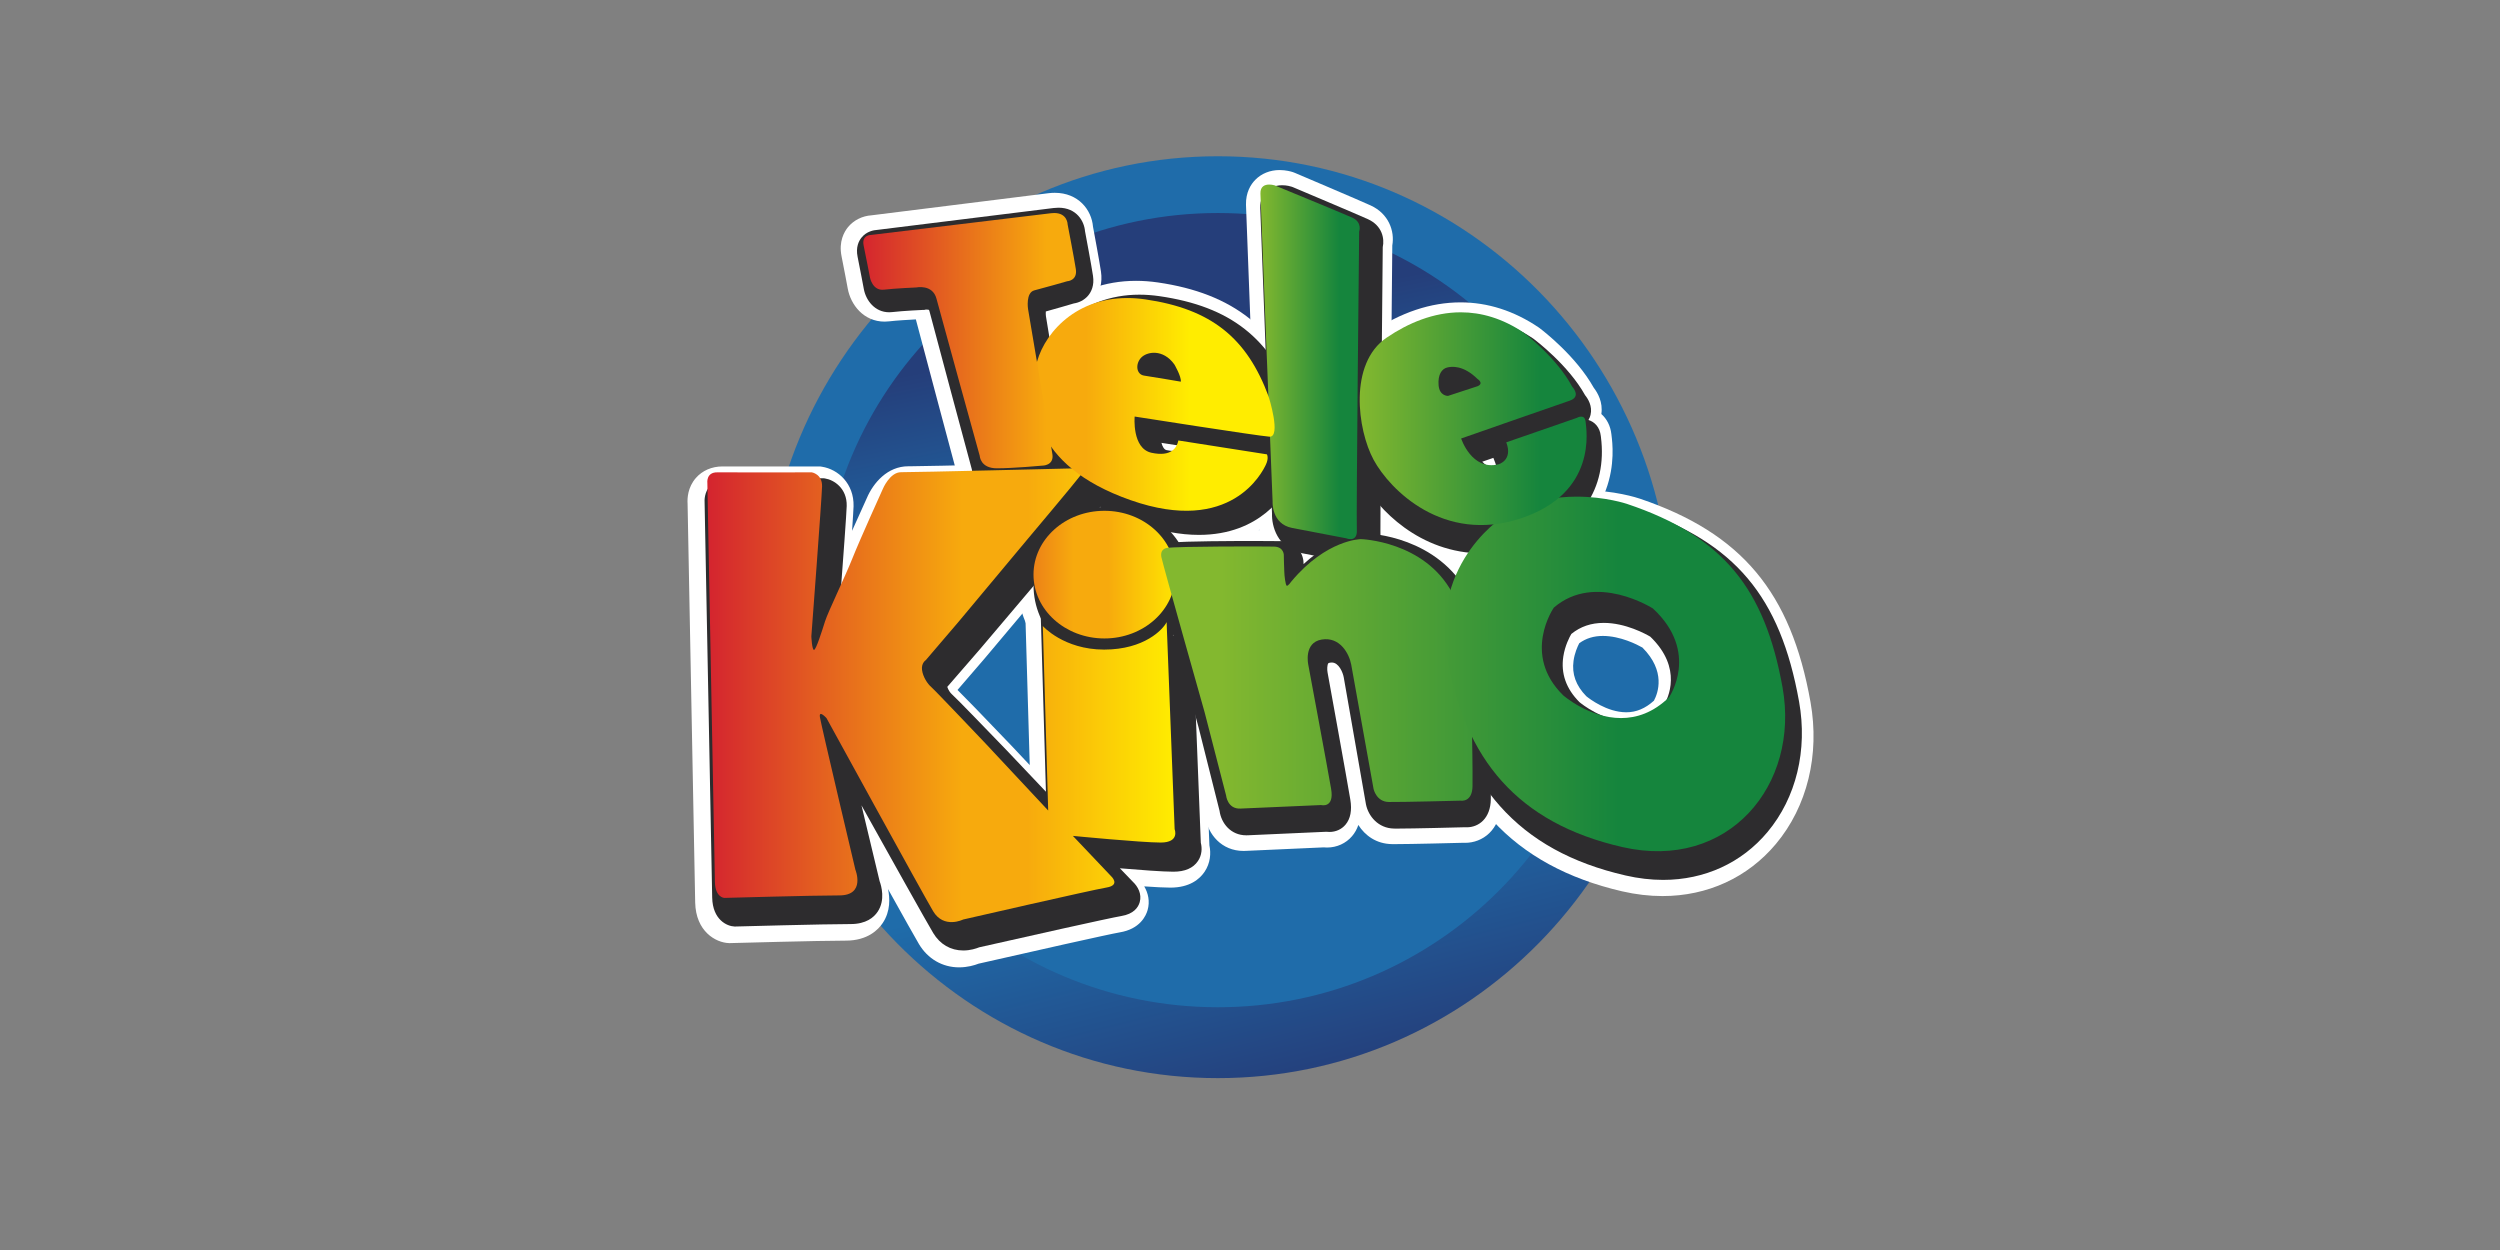 <?xml version="1.0" encoding="UTF-8"?> <svg xmlns="http://www.w3.org/2000/svg" width="160" height="80" viewBox="0 0 160 80" fill="none"><rect x="0" y="0" width="160" height="80" fill="#808080" stroke="none"/><path d="M48.897 39.5C48.897 55.793 61.901 69 77.943 69C93.985 69 106.989 55.793 106.989 39.5C106.989 23.208 93.985 10 77.943 10C61.901 10 48.897 23.208 48.897 39.5Z" fill="url(#paint0_linear_706_983)"></path><path d="M52.528 39.047C52.528 53.084 63.907 64.464 77.944 64.464C91.98 64.464 103.359 53.084 103.359 39.047C103.359 25.012 91.98 13.633 77.944 13.633C63.907 13.633 52.528 25.012 52.528 39.047Z" fill="url(#paint1_linear_706_983)"></path><path d="M45.611 32.149C45.611 32.149 45.515 31.452 46.255 31.461C46.996 31.471 52.359 31.461 52.359 31.461C52.359 31.461 53.042 31.568 53.023 32.362C53.003 33.156 52.331 41.977 52.331 41.977C52.331 41.977 52.369 42.858 52.503 42.848C52.638 42.838 53.013 41.648 53.215 41.018C53.417 40.389 54.493 38.2 54.974 36.999C55.455 35.799 56.945 32.536 56.945 32.536C56.945 32.536 57.396 31.442 58.137 31.451C58.877 31.461 69.546 31.2 69.546 31.2C69.546 31.2 70.094 31.161 69.739 31.636C69.383 32.11 66.336 35.702 66.336 35.702L61.808 41.086L59.723 43.507C59.723 43.507 59.424 43.691 59.482 44.136C59.54 44.581 59.838 45.027 60.088 45.24C60.337 45.453 63.587 48.851 63.587 48.851L67.633 53.151L67.287 41.318C67.287 41.318 68.633 42.829 71.247 42.829C73.862 42.829 75.073 41.512 75.285 41.067L75.804 54.351C75.804 54.351 76.15 55.203 74.9 55.203C73.651 55.203 69.229 54.777 69.229 54.777L71.69 57.353C71.69 57.353 72.343 57.933 71.402 58.089C70.459 58.243 62.135 60.141 62.135 60.141C62.135 60.141 60.886 60.761 60.194 59.599C59.502 58.437 53.311 47.225 53.311 47.225C53.311 47.225 52.811 46.67 52.883 47.157C52.955 47.644 55.176 56.946 55.176 56.946C55.176 56.946 55.853 58.594 54.138 58.594C52.422 58.594 46.705 58.754 46.705 58.754C46.705 58.754 46.121 58.733 46.099 57.73C46.078 56.728 45.611 32.149 45.611 32.149Z" fill="white"></path><path d="M61.281 44.157C61.706 44.572 62.868 45.773 64.747 47.738L64.756 47.747L65.903 48.966L65.613 39.055L63.025 42.133L61.281 44.157ZM69.241 53.162L69.382 53.175C70.371 53.27 72.79 53.49 74.165 53.566L73.792 44.039C73.08 44.28 72.234 44.434 71.247 44.434C70.382 44.434 69.625 44.303 68.975 44.107L69.241 53.162ZM52.946 45.348C53.502 45.348 54.026 45.616 54.503 46.146L54.627 46.283L54.717 46.445C56.78 50.182 60.75 57.355 61.505 58.657L61.591 58.614L61.777 58.572C62.389 58.433 66.403 57.519 69.003 56.948L62.42 49.955C61.164 48.641 59.295 46.699 59.025 46.443C58.57 46.048 58.008 45.268 57.888 44.34C57.772 43.441 58.151 42.754 58.593 42.352L60.584 40.042L65.105 34.666C65.545 34.148 66.093 33.5 66.618 32.876C63.772 32.944 59.737 33.038 58.48 33.054C58.459 33.088 58.44 33.124 58.426 33.155L58.406 33.201C58.391 33.234 56.926 36.444 56.465 37.595C56.224 38.196 55.862 38.988 55.512 39.753C55.221 40.392 54.822 41.264 54.744 41.507L54.715 41.597C54.609 41.93 54.463 42.384 54.324 42.767C54.105 43.365 53.74 44.368 52.619 44.449L52.501 44.453C52.147 44.453 50.976 44.319 50.77 42.601C50.738 42.331 50.726 42.073 50.724 42.044L50.72 41.948L50.728 41.852C50.948 38.966 51.259 34.793 51.372 33.068C50.512 33.069 49.238 33.071 48.166 33.071C47.807 33.071 47.497 33.071 47.235 33.07C47.314 37.236 47.627 53.737 47.693 57.117C49.203 57.077 51.988 57.007 53.534 56.989C52.825 54.019 51.365 47.874 51.293 47.39C51.187 46.675 51.446 46.199 51.683 45.925C51.999 45.558 52.46 45.348 52.946 45.348ZM61.384 61.911C60.314 61.911 59.377 61.367 58.812 60.419C58.585 60.038 57.799 58.634 56.833 56.899C56.954 57.458 57.004 58.313 56.491 59.078C56.211 59.496 55.532 60.2 54.137 60.2C52.463 60.2 46.806 60.357 46.749 60.358L46.697 60.36L46.644 60.358C45.801 60.326 44.532 59.609 44.492 57.763C44.471 56.792 44.029 33.499 44.005 32.229C43.983 31.891 44.013 31.191 44.536 30.59C44.951 30.115 45.556 29.852 46.239 29.852L46.276 29.852C46.421 29.854 46.867 29.856 48.166 29.856C49.974 29.856 52.356 29.852 52.356 29.852L52.482 29.852L52.607 29.871C53.638 30.032 54.663 30.952 54.628 32.398C54.623 32.589 54.586 33.175 54.532 33.973C54.977 32.973 55.394 32.059 55.471 31.89C55.892 30.894 56.806 29.842 58.126 29.842L58.185 29.843C59.202 29.843 68.93 29.605 69.483 29.592C69.506 29.591 69.537 29.59 69.574 29.59C70.331 29.59 70.969 29.962 71.281 30.585C71.431 30.886 71.707 31.685 71.023 32.598C70.657 33.086 68.074 36.134 67.561 36.74L66.562 37.926L68.478 40.237C68.592 40.351 69.522 41.219 71.247 41.219C73.188 41.219 73.864 40.314 73.871 40.304C73.871 40.305 73.855 40.328 73.833 40.375L76.89 41.001L77.402 54.103C77.509 54.604 77.47 55.234 77.094 55.793C76.782 56.256 76.149 56.808 74.899 56.808C74.526 56.808 73.918 56.775 73.231 56.728C73.479 57.152 73.609 57.683 73.444 58.254C73.341 58.609 72.962 59.459 71.662 59.672C71.015 59.778 65.96 60.916 62.629 61.675C62.364 61.778 61.918 61.911 61.384 61.911Z" fill="white"></path><path d="M75.188 37.514C75.188 39.857 73.303 41.756 70.978 41.756C68.652 41.756 66.768 39.857 66.768 37.514C66.768 35.172 68.652 33.273 70.978 33.273C73.303 33.273 75.188 35.172 75.188 37.514Z" fill="white"></path><path d="M70.977 34.874C69.542 34.874 68.374 36.056 68.374 37.508C68.374 38.961 69.542 40.142 70.977 40.142C72.413 40.142 73.581 38.961 73.581 37.508C73.581 36.056 72.413 34.874 70.977 34.874ZM70.977 43.357C67.769 43.357 65.16 40.733 65.16 37.508C65.16 34.284 67.769 31.66 70.977 31.66C74.185 31.66 76.794 34.284 76.794 37.508C76.794 40.733 74.185 43.357 70.977 43.357Z" fill="white"></path><path d="M74.972 35.624C74.972 35.624 74.466 35.653 74.597 36.263C74.727 36.873 77.351 46.488 77.351 46.488L78.721 51.977C78.721 51.977 78.807 52.892 79.643 52.849C80.479 52.805 84.791 52.617 84.791 52.617C84.791 52.617 85.641 52.849 85.425 51.542C85.209 50.235 83.969 43.35 83.969 43.35C83.969 43.35 83.651 41.884 84.82 41.68C85.987 41.477 86.579 42.61 86.708 43.336C86.838 44.062 88.136 51.557 88.136 51.557C88.136 51.557 88.309 52.398 89.102 52.413C89.895 52.428 93.701 52.326 93.701 52.326C93.701 52.326 94.437 52.457 94.451 51.367C94.465 50.279 94.422 48.013 94.422 48.013C94.422 48.013 94.941 42.014 93.153 38.587C91.365 35.159 87.328 35.043 87.328 35.043C87.328 35.043 85.127 35.062 82.897 37.831C82.897 37.831 82.666 38.17 82.589 38.122C82.513 38.074 82.44 37.456 82.435 37.175C82.431 36.895 82.397 36.2 82.407 36.156C82.416 36.113 82.421 35.556 81.787 35.537C81.152 35.517 75.597 35.517 74.972 35.624Z" fill="white"></path><path d="M76.49 37.166C77.036 39.214 78.147 43.303 78.901 46.067L78.909 46.101L80.186 51.216C81.116 51.173 82.683 51.103 83.711 51.058C83.342 48.939 82.453 44.003 82.391 43.656C82.33 43.349 82.154 42.174 82.811 41.2C83.204 40.617 83.819 40.225 84.544 40.099C84.727 40.068 84.909 40.051 85.09 40.051C86.919 40.051 88.031 41.609 88.29 43.056C88.402 43.679 89.346 49.134 89.636 50.808C90.479 50.8 91.937 50.766 92.847 50.743C92.845 49.618 92.816 48.065 92.816 48.046L92.814 47.961L92.821 47.876C92.953 46.336 93.012 41.794 91.729 39.333C90.497 36.972 87.786 36.686 87.343 36.656C87.084 36.686 85.704 36.934 84.186 38.796C83.985 39.085 83.481 39.736 82.606 39.736C82.296 39.736 81.995 39.649 81.733 39.484C81.449 39.306 80.859 38.934 80.829 37.205C80.829 37.185 80.828 37.162 80.827 37.138C80.633 37.137 80.412 37.137 80.164 37.137C78.613 37.137 77.356 37.149 76.49 37.166ZM79.586 54.46C78.175 54.46 77.306 53.386 77.139 52.279L75.796 46.896C75.345 45.244 73.157 37.22 73.025 36.6C72.884 35.938 73.012 35.303 73.385 34.815C73.848 34.207 74.492 34.063 74.785 34.03C75.507 33.941 78.083 33.922 80.164 33.922C80.805 33.922 81.58 33.925 81.836 33.933C82.54 33.954 83.149 34.252 83.554 34.77C83.584 34.81 83.612 34.849 83.639 34.889C85.515 33.506 87.088 33.44 87.314 33.438L87.344 33.438L87.374 33.439C87.578 33.445 92.379 33.631 94.578 37.846C96.456 41.446 96.093 47.243 96.03 48.065C96.038 48.485 96.071 50.393 96.058 51.391C96.035 53.143 94.857 53.941 93.773 53.941C93.732 53.941 93.692 53.939 93.656 53.938C93.112 53.952 90.309 54.024 89.299 54.024C89.21 54.024 89.133 54.024 89.072 54.023C88.079 54.005 87.354 53.466 86.934 52.798C86.845 53.065 86.711 53.303 86.533 53.513C86.14 53.977 85.556 54.242 84.932 54.242C84.852 54.242 84.778 54.238 84.711 54.232C83.941 54.265 80.459 54.418 79.727 54.456C79.679 54.459 79.632 54.46 79.586 54.46Z" fill="white"></path><path d="M107.12 45.848C104.025 48.928 100.43 45.732 100.43 45.732C97.777 43.098 99.835 40.097 99.835 40.097C102.468 37.793 106.101 40.155 106.101 40.155C109.081 42.963 107.12 45.848 107.12 45.848ZM114.291 45.209C113.176 38.935 110.6 35.527 104.448 33.435C104.448 33.435 100.373 32.041 96.874 34.094C96.874 34.094 91.99 36.998 93.106 43.389C94.221 49.78 97.489 53.924 104.179 55.473C110.869 57.022 115.406 51.484 114.291 45.209Z" fill="white"></path><path d="M101.522 44.557C101.7 44.703 102.834 45.586 104.083 45.586C104.722 45.586 105.302 45.342 105.852 44.843C106.11 44.36 106.631 42.963 105.116 41.444C104.778 41.252 103.706 40.7 102.583 40.7C101.999 40.7 101.502 40.853 101.072 41.168C100.958 41.387 100.776 41.796 100.707 42.29C100.59 43.136 100.857 43.878 101.522 44.557ZM104.083 48.8C101.53 48.8 99.577 47.129 99.362 46.939L99.298 46.879C96.447 44.049 97.535 40.614 98.509 39.194L98.623 39.026L98.776 38.893C99.828 37.972 101.144 37.486 102.583 37.486C104.87 37.486 106.768 38.677 106.977 38.813L107.098 38.892L107.203 38.99C110.349 41.955 109.393 45.367 108.449 46.757L108.362 46.885L108.253 46.993C107.065 48.175 105.623 48.8 104.083 48.8ZM97.698 35.479C97.467 35.623 93.796 38.003 94.688 43.118C95.759 49.254 98.797 52.583 104.541 53.913C105.176 54.06 105.801 54.134 106.401 54.134C108.339 54.134 109.996 53.379 111.194 51.949C112.589 50.283 113.141 47.931 112.709 45.496C111.655 39.564 109.357 36.807 103.931 34.963C103.923 34.96 102.78 34.585 101.28 34.585C99.919 34.585 98.714 34.886 97.698 35.479ZM106.401 57.348C105.558 57.348 104.689 57.246 103.816 57.045C96.832 55.426 92.81 51.053 91.522 43.671C90.851 39.825 92.097 37.061 93.26 35.421C94.503 33.669 95.897 32.81 96.052 32.718C97.578 31.822 99.334 31.371 101.28 31.371C103.304 31.371 104.804 31.864 104.968 31.92C111.463 34.128 114.622 37.899 115.873 44.934C116.472 48.308 115.665 51.617 113.657 54.014C111.855 56.164 109.278 57.348 106.401 57.348Z" fill="white"></path><path d="M92.043 25.63C91.985 24.933 92.259 24.585 92.576 24.497C92.893 24.41 93.643 24.337 94.552 25.224C94.552 25.224 94.992 25.499 94.566 25.688L92.648 26.313C92.648 26.313 92.1 26.327 92.043 25.63ZM101.53 27.954C101.473 27.431 100.968 27.722 100.968 27.722L96.412 29.29C96.858 30.452 95.907 30.699 95.907 30.699C94.177 31.12 93.499 29.044 93.499 29.044C93.499 29.044 99.728 26.879 100.507 26.618C101.285 26.356 100.665 25.717 100.665 25.717C99.685 23.872 97.565 22.275 97.565 22.275C94.306 20.082 91.134 20.925 88.683 22.58C86.232 24.236 86.794 28.477 87.847 30.409C88.899 32.34 92.36 35.797 97.334 34.17C102.309 32.544 101.587 28.477 101.53 27.954Z" fill="white"></path><path d="M93.266 24.909C93.205 25.049 93.163 25.207 93.149 25.379C93.133 25.58 93.161 25.78 93.223 25.962C93.477 25.819 93.614 25.591 93.639 25.463C93.61 25.301 93.487 25.071 93.266 24.909ZM93.475 22.566C92.22 22.566 90.91 23.02 89.583 23.918C88.045 24.956 88.505 28.262 89.258 29.645C89.889 30.802 91.855 32.991 94.783 32.991C95.448 32.991 96.139 32.876 96.835 32.648C98.59 32.074 99.603 31.135 99.899 29.795L98.079 30.422C98.028 30.652 97.949 30.848 97.867 31.008C97.496 31.729 96.82 32.128 96.311 32.26L96.287 32.266C96.009 32.334 95.73 32.368 95.455 32.368C93.432 32.368 92.314 30.595 91.972 29.547L91.483 28.048L92.068 27.845C91.262 27.617 90.537 26.914 90.442 25.768C90.301 24.076 91.275 23.194 92.151 22.953C92.408 22.882 92.678 22.847 92.953 22.847C93.598 22.847 94.569 23.048 95.579 23.988C96.105 24.393 96.398 25.001 96.354 25.619C96.332 25.923 96.233 26.207 96.071 26.456C96.964 26.145 97.897 25.822 98.637 25.567C97.938 24.682 97.035 23.901 96.63 23.589C95.595 22.901 94.562 22.566 93.475 22.566ZM94.783 36.206C90.355 36.206 87.453 33.049 86.436 31.183C84.969 28.489 84.603 23.402 87.784 21.254C89.653 19.992 91.568 19.352 93.475 19.352C95.211 19.352 96.889 19.889 98.462 20.947L98.532 20.997C98.772 21.178 100.862 22.787 102 24.814C102.253 25.142 102.599 25.746 102.486 26.497C102.835 26.806 103.069 27.254 103.128 27.783L103.134 27.834C103.193 28.308 103.376 29.75 102.772 31.366C102.243 32.781 100.956 34.682 97.834 35.703C96.815 36.036 95.788 36.206 94.783 36.206Z" fill="white"></path><path d="M82.244 12.546C82.244 12.546 81.33 12.245 81.349 13.069C81.368 13.892 82.109 32.899 82.109 32.899C82.109 32.899 82.022 34.336 83.32 34.598C84.618 34.859 86.694 35.266 86.694 35.266C86.694 35.266 87.4 35.571 87.357 34.729C87.314 33.886 87.501 15.513 87.501 15.513C87.501 15.513 87.718 14.918 87.054 14.613C86.391 14.308 82.244 12.546 82.244 12.546Z" fill="white"></path><path d="M83.724 33.037C84.336 33.16 85.106 33.313 85.746 33.439C85.755 29.597 85.859 18.998 85.892 15.853C85.207 15.555 84.022 15.048 83.013 14.618C83.152 18.326 83.509 27.537 83.715 32.833L83.72 32.96L83.716 32.978C83.718 32.997 83.72 33.018 83.724 33.037ZM86.96 36.925C86.689 36.925 86.451 36.873 86.28 36.82C85.84 36.734 84.123 36.397 83.003 36.17C81.29 35.826 80.458 34.278 80.501 32.893C80.446 31.469 79.763 13.914 79.743 13.104C79.725 12.307 80.055 11.797 80.337 11.51C80.731 11.106 81.285 10.883 81.895 10.883C82.295 10.883 82.623 10.976 82.745 11.016L82.872 11.064C83.042 11.136 87.049 12.839 87.726 13.15C88.876 13.679 89.27 14.79 89.107 15.706C89.032 23.008 88.934 33.95 88.963 34.647C89.006 35.493 88.681 36.023 88.401 36.318C88.03 36.709 87.518 36.925 86.96 36.925Z" fill="white"></path><path d="M76.183 25.014C76.183 25.014 74.308 24.695 73.804 24.622C73.299 24.549 73.213 23.896 73.588 23.474C73.963 23.053 75.029 22.864 75.765 23.896C75.765 23.896 76.226 24.68 76.183 25.014ZM81.893 25.987C80.48 22.167 78.158 20.294 73.876 19.669C69.594 19.045 67.157 21.906 66.753 24.084C66.349 26.263 66.378 30.417 72.924 32.712C79.47 35.007 81.489 30.867 81.705 30.417C81.922 29.967 81.777 29.734 81.777 29.734L76.024 28.834C75.924 29.313 75.563 29.909 74.28 29.633C72.996 29.356 73.184 27.28 73.184 27.28C73.184 27.28 81.143 28.529 81.936 28.587C82.729 28.645 81.893 25.987 81.893 25.987Z" fill="white"></path><path d="M72.706 21.187C69.951 21.187 68.561 23.142 68.333 24.375C67.745 27.548 69.421 29.778 73.456 31.193C74.588 31.59 75.625 31.791 76.539 31.791C77.792 31.791 78.656 31.414 79.242 30.962L76.827 30.584C76.338 31.047 75.663 31.308 74.875 31.308C74.583 31.308 74.269 31.272 73.942 31.202C72.095 30.805 71.427 28.872 71.584 27.133L71.738 25.424L72.276 25.508C72.111 25.317 71.978 25.092 71.886 24.84C71.591 24.033 71.788 23.077 72.388 22.404C72.876 21.855 73.644 21.527 74.442 21.527C75.465 21.527 76.424 22.05 77.073 22.96L77.114 23.018L77.15 23.078C77.89 24.338 77.805 25 77.776 25.218L77.631 26.34C78.705 26.504 79.681 26.651 80.445 26.763C80.421 26.672 80.396 26.585 80.371 26.504C79.145 23.217 77.318 21.793 73.644 21.257C73.324 21.211 73.008 21.187 72.706 21.187ZM76.539 35.005C75.262 35.005 73.867 34.743 72.393 34.226C64.914 31.605 64.659 26.562 65.173 23.789C65.438 22.362 66.275 20.939 67.471 19.886C68.891 18.634 70.702 17.973 72.706 17.973C73.163 17.973 73.634 18.008 74.108 18.077C78.912 18.777 81.778 21.044 83.4 25.427L83.425 25.502C84.302 28.289 83.694 29.119 83.464 29.432C83.439 29.464 83.415 29.497 83.389 29.528C83.468 29.925 83.461 30.469 83.153 31.111C82.715 32.024 80.941 35.005 76.539 35.005Z" fill="white"></path><path d="M58.766 18.824C58.766 18.824 59.804 18.592 60.049 19.565C60.294 20.538 62.788 29.862 62.788 29.862C62.788 29.862 62.817 30.676 63.87 30.676C64.922 30.676 66.739 30.501 66.739 30.501C66.739 30.501 67.503 30.516 67.388 29.746C67.272 28.976 65.845 20.233 65.845 20.233C65.845 20.233 65.686 19.158 66.249 19.013C66.811 18.868 68.325 18.418 68.325 18.418C68.325 18.418 68.989 18.389 68.873 17.619C68.757 16.849 68.354 14.7 68.354 14.7C68.354 14.7 68.354 13.828 67.302 13.959C66.249 14.089 55.911 15.382 55.911 15.382C55.911 15.382 55.291 15.367 55.435 16.079C55.579 16.791 55.839 18.185 55.839 18.185C55.839 18.185 55.997 19.057 56.718 18.97C57.439 18.882 58.766 18.824 58.766 18.824Z" fill="white"></path><path d="M59.029 17.194C60.291 17.194 61.303 17.971 61.606 19.174C61.818 20.013 63.764 27.296 64.237 29.064C64.68 29.05 65.201 29.016 65.639 28.983C65.241 26.515 64.271 20.566 64.258 20.494L64.255 20.469C64.034 18.971 64.674 17.762 65.846 17.459C66.119 17.388 66.675 17.228 67.155 17.088C67.071 16.608 66.969 16.049 66.892 15.631C64.971 15.871 59.565 16.546 57.219 16.84C57.25 17.003 57.28 17.161 57.307 17.303C57.84 17.262 58.379 17.235 58.596 17.225C58.708 17.209 58.857 17.194 59.029 17.194ZM63.869 32.284C62.295 32.284 61.359 31.23 61.204 30.16C60.929 29.134 59.142 22.448 58.615 20.442C58.161 20.465 57.363 20.512 56.91 20.566C56.813 20.578 56.715 20.584 56.618 20.584H56.618C55.26 20.584 54.442 19.491 54.257 18.475C54.256 18.467 54 17.091 53.859 16.4C53.667 15.453 54.035 14.827 54.27 14.539C54.634 14.094 55.191 13.816 55.779 13.78C56.678 13.668 66.1 12.49 67.103 12.365C67.239 12.348 67.375 12.34 67.506 12.34C69.011 12.34 69.862 13.425 69.952 14.509C70.036 14.957 70.357 16.682 70.462 17.382C70.566 18.08 70.4 18.735 69.994 19.228C69.567 19.746 69.02 19.929 68.673 19.992C68.456 20.056 67.961 20.202 67.489 20.337C67.763 22.017 68.873 28.819 68.976 29.51C69.08 30.201 68.906 30.849 68.487 31.335C67.933 31.978 67.176 32.091 66.841 32.107C66.528 32.137 64.897 32.284 63.869 32.284Z" fill="white"></path><path d="M45.954 32.145C45.954 32.145 45.859 31.457 46.595 31.466C47.331 31.476 52.668 31.466 52.668 31.466C52.668 31.466 53.347 31.571 53.329 32.356C53.309 33.141 52.64 41.855 52.64 41.855C52.64 41.855 52.678 42.725 52.812 42.716C52.946 42.707 53.319 41.53 53.52 40.908C53.721 40.286 54.791 38.124 55.27 36.938C55.748 35.752 57.231 32.528 57.231 32.528C57.231 32.528 57.68 31.447 58.416 31.457C59.153 31.466 69.769 31.208 69.769 31.208C69.769 31.208 70.314 31.17 69.961 31.638C69.607 32.107 66.575 35.656 66.575 35.656L62.07 40.975L59.995 43.366C59.995 43.366 59.698 43.548 59.756 43.989C59.813 44.428 60.11 44.868 60.358 45.079C60.607 45.289 63.84 48.648 63.84 48.648L67.866 52.895L67.522 41.205C67.522 41.205 68.861 42.697 71.463 42.697C74.064 42.697 75.269 41.396 75.479 40.956L75.996 54.081C75.996 54.081 76.34 54.923 75.097 54.923C73.853 54.923 69.454 54.502 69.454 54.502L71.902 57.046C71.902 57.046 72.553 57.621 71.615 57.773C70.678 57.926 62.395 59.801 62.395 59.801C62.395 59.801 61.152 60.414 60.463 59.266C59.775 58.118 53.615 47.04 53.615 47.04C53.615 47.04 53.118 46.493 53.19 46.973C53.262 47.453 55.471 56.645 55.471 56.645C55.471 56.645 56.145 58.274 54.438 58.274C52.731 58.274 47.042 58.431 47.042 58.431C47.042 58.431 46.461 58.41 46.44 57.42C46.418 56.43 45.954 32.145 45.954 32.145Z" fill="#2D2C2E"></path><path d="M68.748 53.574L69.536 53.65C69.58 53.654 73.909 54.067 75.097 54.067C75.11 54.067 75.122 54.067 75.134 54.067L74.691 42.8C73.923 43.225 72.863 43.563 71.463 43.563C70.193 43.563 69.18 43.247 68.432 42.882L68.748 53.574ZM53.253 45.92C53.377 45.92 53.757 45.92 54.253 46.467L54.32 46.54L54.368 46.627C54.429 46.738 60.528 57.705 61.202 58.828C61.342 59.061 61.482 59.109 61.649 59.109C61.809 59.109 61.965 59.056 62.02 59.032L62.117 58.981L62.206 58.968C62.499 58.901 68.489 57.545 70.732 57.077L68.791 55.06L68.793 55.129L63.215 49.245C62.013 47.996 60.015 45.932 59.796 45.736C59.419 45.417 58.991 44.784 58.903 44.105C58.819 43.468 59.096 42.996 59.404 42.74L61.42 40.416L65.918 35.105C66.692 34.2 67.74 32.967 68.464 32.106C65.649 32.173 59.31 32.323 58.467 32.323L58.427 32.323C58.312 32.377 58.108 32.667 58.026 32.864L58.013 32.893C57.998 32.925 56.534 36.112 56.069 37.265C55.835 37.843 55.479 38.617 55.135 39.367C54.804 40.084 54.429 40.898 54.339 41.178L54.31 41.269C53.765 42.96 53.581 43.529 52.874 43.58L52.81 43.583C51.854 43.583 51.804 42.445 51.78 41.898L51.778 41.846L51.782 41.795C51.968 39.377 52.453 32.965 52.468 32.34V32.333C51.858 32.334 49.983 32.337 48.497 32.337C47.703 32.337 47.141 32.336 46.819 32.334C46.864 34.668 47.28 56.476 47.301 57.406C47.302 57.474 47.307 57.527 47.314 57.568C48.513 57.535 52.943 57.418 54.438 57.418C54.601 57.418 54.696 57.395 54.739 57.379C54.755 57.282 54.715 57.074 54.676 56.98L54.65 56.917L54.634 56.851C54.264 55.31 52.412 47.599 52.339 47.105C52.287 46.757 52.36 46.465 52.555 46.239C52.73 46.036 52.984 45.92 53.253 45.92ZM61.649 60.831C60.841 60.831 60.157 60.434 59.726 59.714C59.309 59.019 56.969 54.833 55.135 51.543C55.519 53.159 55.943 54.928 56.295 56.393C56.407 56.697 56.671 57.601 56.17 58.35C55.93 58.71 55.434 59.14 54.438 59.14C52.763 59.14 47.123 59.296 47.066 59.297L47.039 59.298L47.011 59.297C46.529 59.279 45.61 58.869 45.58 57.444C45.559 56.48 45.114 33.199 45.095 32.199C45.079 31.998 45.084 31.501 45.44 31.092C45.631 30.872 45.985 30.61 46.58 30.61L46.606 30.61C46.82 30.613 47.457 30.615 48.497 30.615C50.296 30.615 52.667 30.61 52.667 30.61L52.734 30.61L52.801 30.621C53.374 30.71 54.217 31.252 54.189 32.382C54.178 32.833 53.968 35.707 53.782 38.187C54.046 37.609 54.3 37.048 54.472 36.621C54.943 35.454 56.33 32.432 56.443 32.185C56.541 31.957 57.176 30.601 58.407 30.601L58.467 30.601C59.494 30.601 69.309 30.363 69.735 30.352C69.751 30.352 69.772 30.352 69.798 30.352C70.266 30.352 70.655 30.569 70.837 30.935C70.947 31.155 71.067 31.607 70.648 32.162C70.289 32.638 67.542 35.856 67.23 36.221L62.727 41.537L60.626 43.959C60.678 44.142 60.821 44.348 60.915 44.427C61.169 44.642 63.479 47.036 64.46 48.055L66.94 50.671L66.593 38.885L68.163 40.635C68.204 40.679 69.31 41.841 71.463 41.841C73.887 41.841 74.698 40.599 74.705 40.586L76.34 40.928L76.852 53.938C76.94 54.276 76.93 54.718 76.67 55.104C76.365 55.559 75.836 55.789 75.097 55.789C74.436 55.789 72.96 55.679 71.672 55.57L72.503 56.434C72.819 56.728 73.092 57.216 72.941 57.741C72.845 58.073 72.561 58.497 71.754 58.628C71.04 58.745 65.544 59.976 62.666 60.629C62.48 60.704 62.104 60.831 61.649 60.831Z" fill="#2D2C2E"></path><path d="M75.385 37.444C75.385 39.758 73.509 41.634 71.195 41.634C68.882 41.634 67.006 39.758 67.006 37.444C67.006 35.13 68.882 33.254 71.195 33.254C73.509 33.254 75.385 35.13 75.385 37.444Z" fill="#2D2C2E"></path><path d="M71.195 34.12C69.361 34.12 67.867 35.614 67.867 37.449C67.867 39.285 69.361 40.779 71.195 40.779C73.031 40.779 74.524 39.285 74.524 37.449C74.524 35.614 73.031 34.12 71.195 34.12ZM71.195 42.5C68.411 42.5 66.145 40.234 66.145 37.449C66.145 34.664 68.411 32.398 71.195 32.398C73.98 32.398 76.246 34.664 76.246 37.449C76.246 40.234 73.98 42.5 71.195 42.5Z" fill="#2D2C2E"></path><path d="M75.169 35.574C75.169 35.574 74.667 35.603 74.797 36.205C74.925 36.808 77.537 46.307 77.537 46.307L78.9 51.732C78.9 51.732 78.986 52.635 79.818 52.593C80.65 52.549 84.939 52.363 84.939 52.363C84.939 52.363 85.786 52.593 85.571 51.301C85.356 50.01 84.122 43.208 84.122 43.208C84.122 43.208 83.806 41.759 84.968 41.558C86.13 41.357 86.719 42.476 86.847 43.193C86.977 43.911 88.268 51.316 88.268 51.316C88.268 51.316 88.44 52.147 89.229 52.162C90.018 52.177 93.806 52.076 93.806 52.076C93.806 52.076 94.537 52.205 94.552 51.129C94.566 50.053 94.523 47.814 94.523 47.814C94.523 47.814 95.039 41.888 93.26 38.501C91.482 35.114 87.464 35 87.464 35C87.464 35 85.275 35.019 83.055 37.755C83.055 37.755 82.826 38.09 82.749 38.042C82.673 37.994 82.601 37.384 82.596 37.107C82.591 36.83 82.558 36.143 82.568 36.1C82.577 36.057 82.582 35.507 81.951 35.488C81.319 35.469 75.791 35.469 75.169 35.574Z" fill="#2D2C2E"></path><path d="M79.756 51.648C79.762 51.677 79.773 51.711 79.784 51.738C80.549 51.699 83.92 51.551 84.731 51.516C84.729 51.495 84.725 51.472 84.721 51.448C84.514 50.203 83.336 43.705 83.277 43.38C83.231 43.159 83.081 42.236 83.579 41.495C83.861 41.076 84.29 40.807 84.821 40.715C84.961 40.691 85.1 40.679 85.237 40.679C86.633 40.679 87.489 41.906 87.695 43.047C87.82 43.742 89.007 50.548 89.11 51.141C89.156 51.3 89.235 51.306 89.245 51.306C89.293 51.307 89.354 51.308 89.425 51.308C90.379 51.308 93.132 51.238 93.685 51.223C93.688 51.195 93.69 51.162 93.691 51.123C93.704 50.073 93.662 47.858 93.662 47.836L93.661 47.79L93.665 47.745C93.67 47.688 94.137 42.027 92.498 38.907C91.032 36.117 87.751 35.882 87.46 35.867C87.292 35.877 85.575 36.035 83.744 38.278C83.532 38.58 83.231 38.913 82.766 38.913C82.598 38.913 82.434 38.866 82.292 38.778C82.119 38.669 81.758 38.443 81.735 37.127C81.733 37.017 81.727 36.838 81.72 36.664C81.715 36.535 81.712 36.433 81.709 36.35C81.443 36.347 80.977 36.345 80.336 36.345C78.314 36.345 76.538 36.367 75.731 36.401C76.101 37.816 77.445 42.73 78.366 46.085L78.371 46.103L79.755 51.61L79.756 51.648ZM79.76 53.46C78.766 53.46 78.158 52.684 78.051 51.893L76.704 46.532C76.424 45.514 74.085 36.999 73.955 36.392C73.833 35.823 74.008 35.441 74.176 35.221C74.423 34.896 74.79 34.754 75.07 34.724C75.753 34.633 78.963 34.623 80.336 34.623C81.13 34.623 81.774 34.627 81.976 34.633C82.454 34.647 82.863 34.842 83.127 35.182C83.352 35.471 83.436 35.826 83.429 36.101C85.501 34.187 87.366 34.146 87.457 34.145L87.473 34.145L87.489 34.145C87.673 34.15 92.032 34.317 94.023 38.106C95.831 41.55 95.434 47.227 95.384 47.847C95.391 48.176 95.426 50.139 95.412 51.146C95.396 52.39 94.629 52.947 93.877 52.947C93.84 52.947 93.805 52.946 93.774 52.943C93.326 52.955 90.442 53.03 89.425 53.03C89.341 53.03 89.27 53.03 89.213 53.028C88.198 53.01 87.575 52.221 87.425 51.495L87.42 51.469C87.407 51.395 86.127 44.059 86 43.352C85.945 43.041 85.684 42.401 85.237 42.401C85.198 42.401 85.157 42.404 85.115 42.411C85.028 42.427 85.014 42.448 85.008 42.455C84.938 42.559 84.927 42.848 84.964 43.038L84.968 43.06C85.019 43.338 86.206 49.883 86.419 51.165C86.535 51.859 86.431 52.402 86.112 52.779C85.858 53.08 85.49 53.245 85.08 53.245C85.007 53.245 84.941 53.24 84.885 53.233C84.259 53.26 80.614 53.419 79.862 53.458C79.827 53.46 79.794 53.46 79.76 53.46Z" fill="#2D2C2E"></path><path d="M107.157 45.682C104.077 48.724 100.5 45.567 100.5 45.567C97.86 42.965 99.907 40 99.907 40C102.528 37.723 106.143 40.057 106.143 40.057C109.108 42.831 107.157 45.682 107.157 45.682ZM114.292 45.051C113.182 38.852 110.619 35.485 104.498 33.418C104.498 33.418 100.442 32.04 96.961 34.068C96.961 34.068 92.103 36.939 93.212 43.252C94.321 49.566 97.573 53.661 104.23 55.191C110.887 56.722 115.401 51.25 114.292 45.051Z" fill="#2D2C2E"></path><path d="M101.084 44.934C101.234 45.06 102.581 46.145 104.135 46.145C105.003 46.145 105.773 45.815 106.486 45.136C106.738 44.718 107.723 42.77 105.617 40.746C105.33 40.577 104.04 39.865 102.643 39.865C101.834 39.865 101.153 40.096 100.565 40.573C100.448 40.773 100.161 41.316 100.053 42.01C99.885 43.1 100.232 44.084 101.084 44.934ZM104.135 47.867C101.831 47.867 100.008 46.282 99.931 46.214L99.897 46.182C97.401 43.722 98.35 40.743 99.199 39.512L99.261 39.422L99.343 39.351C100.266 38.549 101.376 38.143 102.643 38.143C104.739 38.143 106.535 39.286 106.611 39.335L106.675 39.377L106.731 39.43C109.504 42.024 108.687 44.973 107.868 46.17L107.821 46.238L107.762 46.296C106.707 47.339 105.487 47.867 104.135 47.867ZM101.347 33.823C99.853 33.823 98.523 34.157 97.395 34.814C97.225 34.916 93.073 37.483 94.06 43.104C95.168 49.408 98.461 52.983 104.424 54.353C105.11 54.511 105.789 54.591 106.441 54.591C108.577 54.591 110.478 53.724 111.797 52.148C113.31 50.339 113.911 47.808 113.445 45.203C112.354 39.109 109.855 36.136 104.223 34.235C104.211 34.231 102.974 33.823 101.347 33.823ZM106.441 56.313C105.659 56.313 104.85 56.218 104.038 56.031C100.581 55.237 97.952 53.784 95.999 51.589C94.158 49.521 92.969 46.843 92.365 43.403C91.74 39.847 92.894 37.303 93.971 35.794C95.139 34.157 96.468 33.361 96.524 33.329C97.923 32.513 99.544 32.102 101.347 32.102C103.273 32.102 104.715 32.584 104.776 32.604C111.027 34.715 113.934 38.163 115.14 44.901C115.696 48.008 114.959 51.052 113.117 53.254C111.466 55.227 109.095 56.313 106.441 56.313Z" fill="#2D2C2E"></path><path d="M92.156 25.711C92.099 25.022 92.371 24.678 92.687 24.592C93.002 24.505 93.749 24.434 94.652 25.309C94.652 25.309 95.09 25.582 94.666 25.768L92.758 26.385C92.758 26.385 92.213 26.399 92.156 25.711ZM101.596 28.007C101.539 27.49 101.036 27.777 101.036 27.777L96.503 29.327C96.948 30.475 96.001 30.719 96.001 30.719C94.279 31.135 93.605 29.083 93.605 29.083C93.605 29.083 99.803 26.945 100.577 26.686C101.352 26.428 100.735 25.797 100.735 25.797C99.76 23.975 97.65 22.396 97.65 22.396C94.408 20.229 91.252 21.061 88.813 22.698C86.374 24.333 86.934 28.523 87.981 30.431C89.028 32.34 92.472 35.755 97.421 34.148C102.37 32.541 101.653 28.523 101.596 28.007Z" fill="#2D2C2E"></path><path d="M92.756 27.236C92.092 27.236 91.378 26.733 91.298 25.772C91.195 24.542 91.86 23.914 92.46 23.751C92.652 23.698 92.854 23.672 93.061 23.672C93.574 23.672 94.358 23.84 95.199 24.631C95.398 24.779 95.746 25.114 95.709 25.631C95.695 25.82 95.601 26.287 95.013 26.546L94.931 26.577L92.905 27.232L92.756 27.236ZM94.865 29.549C95.043 29.745 95.273 29.903 95.551 29.903C95.617 29.903 95.687 29.895 95.76 29.88C95.76 29.846 95.754 29.766 95.7 29.628L95.575 29.304C95.317 29.392 95.078 29.475 94.865 29.549ZM93.58 21.941C92.18 21.941 90.738 22.432 89.292 23.402C87.315 24.729 87.887 28.461 88.735 30.007C89.435 31.283 91.621 33.695 94.882 33.695C95.622 33.695 96.387 33.568 97.155 33.319C100.165 32.342 100.842 30.402 100.796 28.758L97.481 29.891C97.479 30.224 97.392 30.485 97.295 30.674C96.963 31.321 96.337 31.511 96.215 31.543L96.203 31.545C95.983 31.598 95.764 31.625 95.552 31.625C93.962 31.625 93.065 30.189 92.787 29.341L92.522 28.535L93.323 28.259C93.549 28.181 98.281 26.549 99.871 26.006C99.001 24.527 97.335 23.229 97.151 23.088C96.004 22.326 94.803 21.941 93.58 21.941ZM94.882 35.417C90.823 35.416 88.16 32.537 87.226 30.836C86.576 29.651 86.193 27.963 86.229 26.432C86.274 24.436 87.022 22.851 88.334 21.972C90.068 20.809 91.833 20.219 93.58 20.219C95.157 20.219 96.687 20.707 98.129 21.67L98.166 21.697C98.257 21.765 100.376 23.363 101.446 25.293C101.623 25.511 101.931 25.989 101.794 26.554C101.773 26.643 101.733 26.758 101.662 26.879C102.046 26.999 102.388 27.328 102.451 27.901L102.459 27.963C102.881 31.286 101.142 33.835 97.686 34.957C96.747 35.262 95.803 35.417 94.882 35.417Z" fill="#2D2C2E"></path><path d="M82.404 12.775C82.404 12.775 81.496 12.479 81.515 13.292C81.534 14.105 82.271 32.884 82.271 32.884C82.271 32.884 82.184 34.304 83.475 34.563C84.766 34.821 86.833 35.223 86.833 35.223C86.833 35.223 87.535 35.524 87.493 34.691C87.45 33.86 87.636 15.707 87.636 15.707C87.636 15.707 87.851 15.119 87.191 14.818C86.531 14.516 82.404 12.775 82.404 12.775Z" fill="#2D2C2E"></path><path d="M82.391 13.697C82.496 16.664 83.125 32.669 83.131 32.844L83.133 32.898L83.13 32.929C83.124 33.125 83.16 33.615 83.645 33.712C84.592 33.902 85.973 34.172 86.627 34.3C86.614 31.545 86.758 17.415 86.776 15.692L86.777 15.569C86.118 15.274 83.341 14.099 82.391 13.697ZM87.098 36.131C86.895 36.131 86.718 36.087 86.605 36.049C86.246 35.979 84.459 35.631 83.307 35.401C81.738 35.087 81.381 33.639 81.409 32.874C81.363 31.694 80.674 14.106 80.655 13.306C80.642 12.773 80.855 12.441 81.034 12.257C81.213 12.074 81.536 11.855 82.058 11.855C82.357 11.855 82.603 11.928 82.672 11.951L82.74 11.976C82.909 12.047 86.886 13.725 87.549 14.028C88.461 14.444 88.616 15.266 88.496 15.818C88.421 23.105 88.323 34.053 88.353 34.641C88.377 35.107 88.257 35.483 87.996 35.757C87.769 35.998 87.449 36.131 87.098 36.131Z" fill="#2D2C2E"></path><path d="M76.374 25.089C76.374 25.089 74.509 24.773 74.007 24.702C73.505 24.63 73.419 23.985 73.792 23.568C74.165 23.152 75.227 22.966 75.958 23.985C75.958 23.985 76.417 24.759 76.374 25.089ZM82.055 26.051C80.649 22.277 78.34 20.426 74.079 19.809C69.818 19.192 67.394 22.019 66.992 24.171C66.59 26.324 66.619 30.427 73.132 32.695C79.645 34.962 81.654 30.872 81.869 30.427C82.084 29.982 81.94 29.753 81.94 29.753L76.216 28.863C76.116 29.337 75.757 29.925 74.481 29.652C73.204 29.38 73.39 27.328 73.39 27.328C73.39 27.328 81.309 28.562 82.099 28.619C82.887 28.676 82.055 26.051 82.055 26.051Z" fill="#2D2C2E"></path><path d="M77.112 26.085L76.231 25.936C76.212 25.933 74.371 25.621 73.885 25.552C73.375 25.479 72.966 25.148 72.791 24.665C72.591 24.115 72.732 23.459 73.151 22.991C73.499 22.603 74.056 22.371 74.642 22.371C75.428 22.371 76.144 22.765 76.657 23.48L76.699 23.543C76.978 24.014 77.295 24.682 77.228 25.199L77.112 26.085ZM74.333 28.343C74.397 28.582 74.502 28.775 74.66 28.808C74.817 28.842 74.955 28.859 75.073 28.859C75.337 28.859 75.347 28.811 75.375 28.682L75.411 28.51C75.013 28.449 74.648 28.392 74.333 28.343ZM72.915 20.581C69.725 20.581 68.108 22.879 67.838 24.327C67.185 27.823 69.062 30.364 73.415 31.879C74.62 32.299 75.735 32.512 76.729 32.512C79.16 32.512 80.362 31.227 80.864 30.455L76.726 29.812C76.371 30.303 75.793 30.58 75.073 30.58C74.835 30.58 74.575 30.551 74.301 30.492C72.703 30.151 72.438 28.292 72.533 27.248L72.616 26.334L73.523 26.475C76.166 26.887 80.025 27.476 81.553 27.684C81.503 27.31 81.386 26.79 81.241 26.329C79.927 22.819 77.883 21.227 73.956 20.659C73.601 20.607 73.251 20.581 72.915 20.581ZM76.729 34.233C75.542 34.233 74.237 33.989 72.849 33.506C69.781 32.438 67.71 30.842 66.695 28.766C66.005 27.353 65.82 25.754 66.145 24.011C66.611 21.513 69.142 18.859 72.915 18.859C73.334 18.859 73.767 18.891 74.202 18.954C78.743 19.612 81.333 21.644 82.862 25.748L82.876 25.788C83.38 27.38 83.43 28.468 83.026 29.022C82.933 29.148 82.819 29.251 82.69 29.327C82.795 29.512 83.011 30.041 82.644 30.8C82.254 31.605 80.676 34.233 76.729 34.233Z" fill="#2D2C2E"></path><path d="M59.044 18.977C59.044 18.977 60.077 18.747 60.321 19.709C60.565 20.67 63.047 29.882 63.047 29.882C63.047 29.882 63.075 30.686 64.123 30.686C65.17 30.686 66.978 30.513 66.978 30.513C66.978 30.513 67.738 30.528 67.624 29.767C67.509 29.007 66.088 20.368 66.088 20.368C66.088 20.368 65.93 19.307 66.49 19.163C67.049 19.02 68.556 18.575 68.556 18.575C68.556 18.575 69.216 18.546 69.101 17.786C68.986 17.025 68.584 14.901 68.584 14.901C68.584 14.901 68.584 14.04 67.537 14.169C66.49 14.299 56.203 15.576 56.203 15.576C56.203 15.576 55.587 15.561 55.73 16.264C55.874 16.968 56.132 18.345 56.132 18.345C56.132 18.345 56.29 19.206 57.007 19.12C57.724 19.034 59.044 18.977 59.044 18.977Z" fill="#2D2C2E"></path><path d="M63.905 29.791C63.929 29.802 63.993 29.822 64.123 29.822C64.941 29.822 66.279 29.71 66.737 29.669C66.49 28.119 65.252 20.587 65.239 20.506L65.237 20.493C65.111 19.649 65.308 18.575 66.276 18.327C66.74 18.208 67.905 17.866 68.228 17.771C68.094 16.941 67.742 15.079 67.739 15.059L67.73 15.015C67.704 15.015 67.674 15.018 67.642 15.022C66.706 15.137 58.387 16.17 56.633 16.388C56.772 17.089 56.955 18.067 56.976 18.176C56.981 18.199 56.991 18.227 57.002 18.252C57.668 18.178 58.693 18.128 58.949 18.117C59.031 18.104 59.156 18.089 59.306 18.089C60.227 18.089 60.935 18.628 61.155 19.494C61.394 20.439 63.853 29.564 63.878 29.656L63.903 29.751L63.905 29.791ZM64.123 31.544C62.828 31.544 62.277 30.682 62.196 30.032C61.947 29.109 59.721 20.84 59.486 19.918C59.471 19.856 59.454 19.836 59.454 19.836C59.448 19.831 59.401 19.811 59.306 19.811C59.267 19.811 59.237 19.815 59.222 19.817L59.141 19.838L59.081 19.834C59.069 19.835 57.785 19.892 57.109 19.973C57.042 19.981 56.974 19.985 56.908 19.985C55.98 19.985 55.416 19.214 55.285 18.498C55.283 18.488 55.027 17.123 54.886 16.434C54.762 15.825 54.956 15.427 55.142 15.2C55.471 14.798 55.929 14.726 56.136 14.714C56.818 14.63 66.422 13.437 67.432 13.313C67.537 13.3 67.642 13.293 67.741 13.293C68.917 13.293 69.394 14.177 69.441 14.798C69.508 15.153 69.845 16.95 69.952 17.655C70.045 18.272 69.839 18.677 69.649 18.908C69.388 19.225 69.023 19.376 68.727 19.419C68.455 19.499 67.506 19.778 66.932 19.934C66.925 20.034 66.928 20.159 66.939 20.234C67.013 20.688 68.361 28.884 68.474 29.637C68.565 30.238 68.354 30.632 68.16 30.857C67.78 31.299 67.241 31.364 67.026 31.372C66.766 31.396 65.132 31.544 64.123 31.544Z" fill="#2D2C2E"></path><path d="M68.978 29.97C68.978 29.97 58.41 30.23 57.677 30.221C56.944 30.211 56.496 31.303 56.496 31.303C56.496 31.303 55.02 34.559 54.545 35.757C54.068 36.955 53.002 39.139 52.802 39.767C52.602 40.395 52.231 41.583 52.098 41.593C51.964 41.603 51.926 40.724 51.926 40.724C51.926 40.724 52.593 31.922 52.612 31.129C52.631 30.337 51.954 30.23 51.954 30.23C51.954 30.23 46.642 30.24 45.908 30.23C45.176 30.221 45.271 30.917 45.271 30.917C45.271 30.917 45.732 55.444 45.754 56.444C45.775 57.445 46.354 57.466 46.354 57.466C46.354 57.466 52.017 57.306 53.716 57.306C55.416 57.306 54.745 55.662 54.745 55.662C54.745 55.662 52.545 46.379 52.474 45.893C52.402 45.407 52.897 45.961 52.897 45.961C52.897 45.961 59.029 57.15 59.715 58.309C60.4 59.468 61.638 58.85 61.638 58.85C61.638 58.85 69.883 56.956 70.816 56.802C71.749 56.647 71.102 56.067 71.102 56.067L68.664 53.497C68.664 53.497 73.044 53.923 74.282 53.923C75.52 53.923 75.177 53.072 75.177 53.072L74.663 39.816C74.453 40.26 73.254 41.574 70.664 41.574C68.074 41.574 66.741 40.067 66.741 40.067L67.084 51.874L63.075 47.584C63.075 47.584 59.857 44.193 59.61 43.98C59.362 43.768 59.067 43.323 59.01 42.878C58.953 42.434 59.248 42.251 59.248 42.251L61.314 39.835L65.799 34.463C65.799 34.463 68.816 30.878 69.169 30.404C69.472 29.997 69.113 29.969 69.007 29.969C68.989 29.969 68.978 29.97 68.978 29.97Z" fill="url(#paint2_linear_706_983)"></path><path d="M66.144 36.776C66.144 39.032 68.176 40.861 70.683 40.861C73.189 40.861 75.221 39.032 75.221 36.776C75.221 34.52 73.189 32.691 70.683 32.691C68.176 32.691 66.144 34.52 66.144 36.776Z" fill="url(#paint3_linear_706_983)"></path><path d="M82.656 37.204C82.656 37.204 82.425 37.533 82.348 37.486C82.271 37.438 82.198 36.841 82.194 36.569C82.189 36.297 82.155 35.624 82.165 35.582C82.174 35.54 82.179 35 81.543 34.982C80.907 34.963 75.337 34.963 74.71 35.066C74.71 35.066 74.204 35.094 74.335 35.685C74.464 36.276 77.096 45.588 77.096 45.588L78.469 50.905C78.469 50.905 78.555 51.791 79.394 51.749C80.233 51.706 84.555 51.523 84.555 51.523C84.555 51.523 85.408 51.749 85.191 50.483C84.974 49.217 83.731 42.549 83.731 42.549C83.731 42.549 83.413 41.129 84.584 40.932C85.755 40.735 86.347 41.832 86.478 42.535C86.608 43.239 87.909 50.496 87.909 50.496C87.909 50.496 88.083 51.312 88.877 51.327C89.673 51.34 93.489 51.242 93.489 51.242C93.489 51.242 94.226 51.369 94.241 50.314C94.255 49.258 94.212 47.064 94.212 47.064C94.212 47.064 94.732 41.255 92.94 37.936C91.147 34.616 87.099 34.504 87.099 34.504C87.099 34.504 84.893 34.522 82.656 37.204Z" fill="url(#paint4_linear_706_983)"></path><path d="M96.448 32.903C96.448 32.903 91.505 35.798 92.635 42.169C93.763 48.54 97.072 52.671 103.844 54.215C110.616 55.76 115.209 50.238 114.081 43.984C112.952 37.729 110.344 34.331 104.116 32.246C104.116 32.246 102.748 31.785 100.91 31.785C99.557 31.785 97.951 32.035 96.448 32.903ZM100.049 44.505C97.364 41.88 99.446 38.887 99.446 38.887C102.112 36.59 105.79 38.945 105.79 38.945C108.807 41.745 106.822 44.621 106.822 44.621C105.803 45.619 104.731 45.956 103.747 45.956C101.706 45.956 100.049 44.505 100.049 44.505Z" fill="url(#paint5_linear_706_983)"></path><path d="M88.74 21.613C86.31 23.265 86.867 27.498 87.911 29.427C88.954 31.355 92.385 34.805 97.316 33.181C102.248 31.558 101.533 27.498 101.476 26.977C101.418 26.454 100.918 26.744 100.918 26.744L96.401 28.31C96.844 29.47 95.901 29.716 95.901 29.716C94.186 30.137 93.514 28.064 93.514 28.064C93.514 28.064 99.689 25.904 100.461 25.643C101.233 25.382 100.618 24.744 100.618 24.744C99.646 22.902 97.545 21.308 97.545 21.308C96.161 20.37 94.793 19.988 93.49 19.988C91.751 19.988 90.129 20.668 88.74 21.613ZM92.07 24.657C92.013 23.961 92.285 23.613 92.599 23.526C92.913 23.439 93.657 23.367 94.558 24.251C94.558 24.251 94.994 24.526 94.572 24.715L92.671 25.338C92.671 25.338 92.67 25.338 92.668 25.338C92.627 25.338 92.125 25.325 92.07 24.657Z" fill="url(#paint6_linear_706_983)"></path><path d="M80.667 12.385C80.687 13.203 81.447 32.098 81.447 32.098C81.447 32.098 81.358 33.527 82.691 33.787C84.024 34.047 86.157 34.451 86.157 34.451C86.157 34.451 86.882 34.755 86.838 33.917C86.793 33.079 86.986 14.815 86.986 14.815C86.986 14.815 87.209 14.223 86.527 13.921C85.846 13.617 81.585 11.866 81.585 11.866C81.585 11.866 81.418 11.812 81.227 11.812C80.965 11.812 80.656 11.912 80.667 12.385Z" fill="url(#paint7_linear_706_983)"></path><path d="M66.284 23.511C65.886 25.657 65.915 29.75 72.362 32.011C78.81 34.273 80.798 30.194 81.011 29.75C81.224 29.306 81.082 29.078 81.082 29.078L75.416 28.19C75.316 28.663 74.961 29.249 73.697 28.978C72.433 28.705 72.618 26.659 72.618 26.659C72.618 26.659 80.457 27.89 81.239 27.947C82.019 28.004 81.195 25.386 81.195 25.386C79.804 21.621 77.518 19.775 73.299 19.16C72.899 19.102 72.515 19.074 72.147 19.074C68.644 19.074 66.644 21.568 66.284 23.511ZM73.228 24.04C72.731 23.969 72.647 23.325 73.015 22.909C73.385 22.495 74.436 22.309 75.16 23.325C75.16 23.325 75.615 24.097 75.572 24.427C75.572 24.427 73.726 24.112 73.228 24.04Z" fill="url(#paint8_linear_706_983)"></path><path d="M67.265 13.646C66.201 13.774 55.754 15.036 55.754 15.036C55.754 15.036 55.128 15.021 55.273 15.716C55.419 16.412 55.681 17.773 55.681 17.773C55.681 17.773 55.841 18.624 56.57 18.539C57.299 18.454 58.639 18.397 58.639 18.397C58.639 18.397 59.688 18.17 59.936 19.121C60.184 20.071 62.704 29.177 62.704 29.177C62.704 29.177 62.733 29.971 63.797 29.971C64.861 29.971 66.697 29.801 66.697 29.801C66.697 29.801 67.469 29.815 67.353 29.064C67.236 28.312 65.794 19.773 65.794 19.773C65.794 19.773 65.633 18.724 66.201 18.582C66.769 18.44 68.299 18 68.299 18C68.299 18 68.97 17.972 68.853 17.22C68.736 16.469 68.329 14.369 68.329 14.369C68.329 14.369 68.329 13.633 67.472 13.633C67.408 13.633 67.339 13.637 67.265 13.646Z" fill="url(#paint9_linear_706_983)"></path><defs><linearGradient id="paint0_linear_706_983" x1="72.583" y1="17.577" x2="85.601" y2="69.195" gradientUnits="userSpaceOnUse"><stop stop-color="#1F6CAA"></stop><stop offset="0.689" stop-color="#1F6CAA"></stop><stop offset="1" stop-color="#253E7A"></stop></linearGradient><linearGradient id="paint1_linear_706_983" x1="82.226" y1="60.524" x2="74.291" y2="20.733" gradientUnits="userSpaceOnUse"><stop stop-color="#1F6CAA"></stop><stop offset="0.689" stop-color="#1F6CAA"></stop><stop offset="1" stop-color="#253E7A"></stop></linearGradient><linearGradient id="paint2_linear_706_983" x1="45.267" y1="44.492" x2="75.22" y2="44.492" gradientUnits="userSpaceOnUse"><stop stop-color="#D4242F"></stop><stop offset="0.545" stop-color="#F7AA0D"></stop><stop offset="0.685" stop-color="#F7AA0D"></stop><stop offset="1" stop-color="#FFED00"></stop></linearGradient><linearGradient id="paint3_linear_706_983" x1="60.133" y1="36.776" x2="75.871" y2="36.776" gradientUnits="userSpaceOnUse"><stop stop-color="#D4242F"></stop><stop offset="0.545" stop-color="#F7AA0D"></stop><stop offset="0.685" stop-color="#F7AA0D"></stop><stop offset="1" stop-color="#FFED00"></stop></linearGradient><linearGradient id="paint4_linear_706_983" x1="78.165" y1="43.127" x2="110.304" y2="43.127" gradientUnits="userSpaceOnUse"><stop stop-color="#83B82F"></stop><stop offset="0.796" stop-color="#15853D"></stop><stop offset="1" stop-color="#15853D"></stop></linearGradient><linearGradient id="paint5_linear_706_983" x1="77.766" y1="43.131" x2="110.215" y2="43.131" gradientUnits="userSpaceOnUse"><stop stop-color="#83B82F"></stop><stop offset="0.796" stop-color="#15853D"></stop><stop offset="1" stop-color="#15853D"></stop></linearGradient><linearGradient id="paint6_linear_706_983" x1="87.02" y1="26.796" x2="101.544" y2="26.796" gradientUnits="userSpaceOnUse"><stop stop-color="#83B82F"></stop><stop offset="0.796" stop-color="#15853D"></stop><stop offset="1" stop-color="#15853D"></stop></linearGradient><linearGradient id="paint7_linear_706_983" x1="80.667" y1="23.159" x2="87.02" y2="23.159" gradientUnits="userSpaceOnUse"><stop stop-color="#83B82F"></stop><stop offset="0.796" stop-color="#15853D"></stop><stop offset="1" stop-color="#15853D"></stop></linearGradient><linearGradient id="paint8_linear_706_983" x1="55.012" y1="25.882" x2="76.168" y2="25.882" gradientUnits="userSpaceOnUse"><stop stop-color="#D4242F"></stop><stop offset="0.545" stop-color="#F7AA0D"></stop><stop offset="0.685" stop-color="#F7AA0D"></stop><stop offset="1" stop-color="#FFED00"></stop></linearGradient><linearGradient id="paint9_linear_706_983" x1="55.147" y1="21.802" x2="76.852" y2="21.802" gradientUnits="userSpaceOnUse"><stop stop-color="#D4242F"></stop><stop offset="0.545" stop-color="#F7AA0D"></stop><stop offset="0.685" stop-color="#F7AA0D"></stop><stop offset="1" stop-color="#FFED00"></stop></linearGradient></defs></svg> 